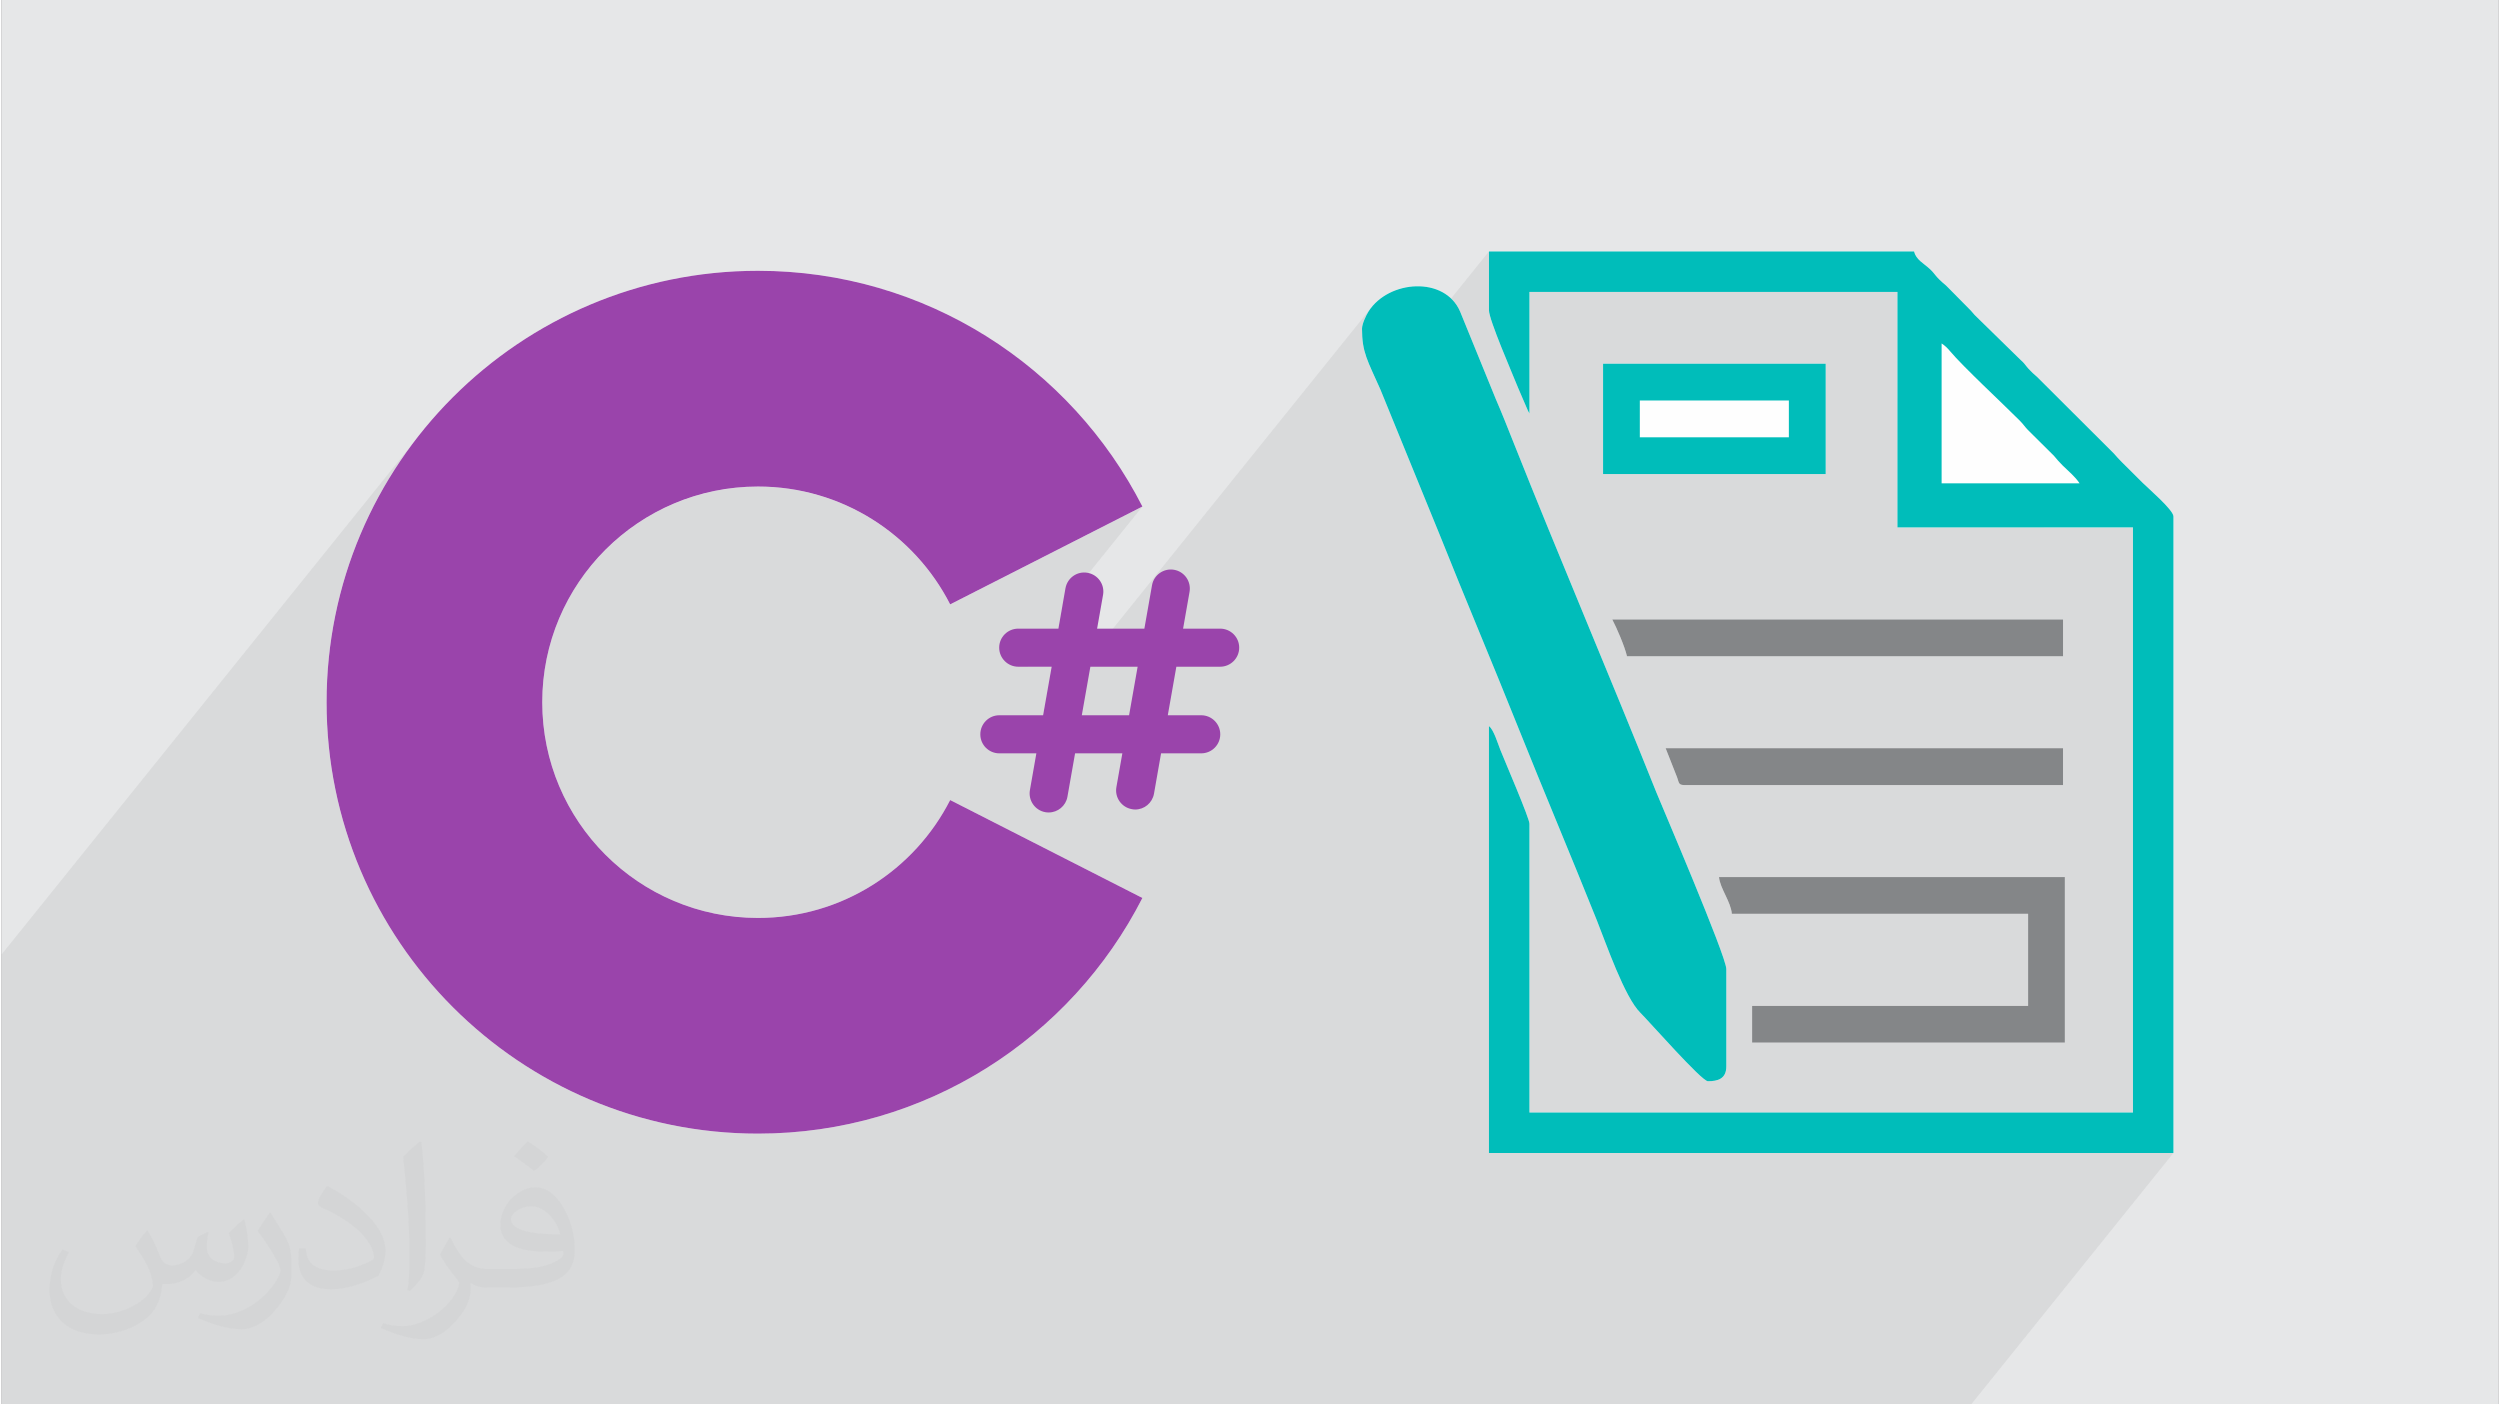 <?xml version="1.0" encoding="UTF-8"?>
<!DOCTYPE svg PUBLIC "-//W3C//DTD SVG 1.0//EN" "http://www.w3.org/TR/2001/REC-SVG-20010904/DTD/svg10.dtd">
<!-- Creator: CorelDRAW 2017 -->
<svg xmlns="http://www.w3.org/2000/svg" xml:space="preserve" width="356px" height="200px" version="1.0" shape-rendering="geometricPrecision" text-rendering="geometricPrecision" image-rendering="optimizeQuality" fill-rule="evenodd" clip-rule="evenodd"
viewBox="0 0 35600 20025"
 xmlns:xlink="http://www.w3.org/1999/xlink">
 <rect x="0" y="0" width="35600" height="20025" fill="#808080" stroke="none"/>
 <g id="Layer_x0020_1">
  <g id="_1436540729920">
   <path fill="#E6E7E8" d="M0 0l35600 0 0 20025 -35600 0 0 -20025z"/>
   <path fill="#373435" fill-opacity="0.078" d="M21784 4162l-476 593 -48 -132 -38 -121 -15 -77 0 -840 -1561 1940 -50 -113 -55 -119 -45 -104 -36 -95 -28 -91 -19 -94 -12 -104 -4 -118 3 -29 7 -32 11 -35 13 -35 15 -34 16 -32 15 -28 14 -23 59 -79 -5135 6381 -2 0 437 -543 122 -692 -341 0 437 -543 57 -323 1141 -1418 -2741 1395 -101 -183 -113 -175 -125 -167 -135 -158 -146 -148 -155 -139 -164 -127 -173 -117 -181 -105 -188 -92 -196 -80 -202 -67 -208 -52 -213 -39 -218 -23 -222 -8 -314 16 -306 46 -295 76 -282 104 -269 129 -254 154 -236 177 -219 199 -198 218 -3363 4179 -42 -108 -97 -286 -82 -291 -69 -298 -54 -303 -39 -308 -24 -312 -8 -317 8 -316 24 -313 39 -307 54 -303 69 -298 82 -292 97 -286 110 -279 123 -272 136 -265 148 -258 160 -250 172 -241 -5856 7277 0 6416 28081 0 2885 -3586 -1042 0 465 -577 0 -8342 -1268 0 507 -629 -1967 0 0 -1994 -630 782 0 -1517 -5247 0z"/>
   <g>
    <path fill="#FEFEFE" d="M21207 4425c0,133 328,887 416,1106l142 330c3,4 8,13 10,16 2,4 6,12 9,17l0 -1732 5247 0 0 3358 3358 0 0 8342 -8605 0 0 -4118c0,-79 -346,-879 -415,-1053 -35,-87 -94,-288 -162,-338l0 6086 9759 0 0 -9076c0,-92 -361,-401 -439,-479 -86,-85 -151,-151 -237,-236 -45,-45 -74,-72 -117,-119 -17,-19 -35,-41 -49,-55 -4,-4 -9,-10 -13,-14l-1090 -1087c-47,-40 -78,-68 -121,-115 -56,-62 -53,-74 -112,-125l-596 -583c-47,-43 -76,-75 -115,-122l-352 -356c-164,-136 -150,-161 -234,-238 -87,-81 -192,-128 -224,-249l-6060 0 0 840zm-1810 262c0,341 80,456 262,866l844 2068c366,918 756,1838 1124,2759 367,917 746,1812 1117,2739 133,333 397,1100 621,1320 124,123 874,977 964,977 137,0 262,-32 262,-210l0 -1390c0,-182 -930,-2351 -997,-2518 -664,-1661 -1381,-3338 -2038,-4992 -86,-216 -160,-405 -251,-615l-509 -1248c-217,-509 -1018,-452 -1305,-4 -34,53 -94,177 -94,248zm5273 8342l4224 0 0 1312 -3935 0 0 524 4459 0 0 -2360 -4931 0c13,159 169,351 183,524zm-1836 -6270l3174 0 0 -1573 -3174 0 0 1573zm341 2598l6217 0 0 -525 -6427 0c64,122 176,380 210,525zm813 1836l5404 0 0 -525 -5666 0 163 414c27,69 16,111 99,111zm-10463 214c-508,998 -1544,1681 -2740,1681 -1699,0 -3076,-1377 -3076,-3076 0,-1698 1377,-3075 3076,-3075 1196,0 2232,683 2740,1680l2741 -1395c-1017,-1994 -3089,-3361 -5481,-3361 -3397,0 -6151,2754 -6151,6151 0,3397 2754,6151 6151,6151 2392,0 4464,-1366 5481,-3360l-2741 -1396z"/>
    <path fill="#00BDBA" d="M27661 4897c51,34 79,61 123,113 179,214 738,734 986,982 51,50 82,99 122,139l369 366c46,54 69,83 124,138 88,87 177,157 243,256l-1967 0 0 -1994zm-6454 -472c0,133 328,887 416,1106l142 330c3,4 8,13 10,16 2,4 6,12 9,17l0 -1732 5247 0 0 3358 3358 0 0 8342 -8605 0 0 -4118c0,-79 -346,-879 -415,-1053 -35,-87 -94,-288 -162,-338l0 6086 9759 0 0 -9076c0,-92 -361,-401 -439,-479 -86,-85 -151,-151 -237,-236 -45,-45 -74,-72 -117,-119 -17,-19 -35,-41 -49,-55 -4,-4 -9,-10 -13,-14l-1090 -1087c-47,-40 -78,-68 -121,-115 -56,-62 -53,-74 -112,-125l-596 -583c-47,-43 -76,-75 -115,-122l-352 -356c-164,-136 -150,-161 -234,-238 -87,-81 -192,-128 -224,-249l-6060 0 0 840z"/>
    <path fill="#00BDBA" d="M19397 4687c0,341 80,456 262,866l844 2068c366,918 756,1838 1124,2759 367,917 746,1812 1117,2739 133,333 397,1100 621,1320 124,123 874,977 964,977 137,0 262,-32 262,-210l0 -1390c0,-182 -930,-2351 -997,-2518 -664,-1661 -1381,-3338 -2038,-4992 -86,-216 -160,-405 -251,-615l-509 -1248c-217,-509 -1018,-452 -1305,-4 -34,53 -94,177 -94,248z"/>
    <path fill="#848688" d="M24670 13029l4224 0 0 1312 -3935 0 0 524 4459 0 0 -2360 -4931 0c13,159 169,351 183,524z"/>
    <path fill="#00BDBA" d="M23358 5710l2125 0 0 525 -2125 0 0 -525zm-524 1049l3174 0 0 -1573 -3174 0 0 1573z"/>
    <path fill="#848688" d="M23175 9357l6217 0 0 -525 -6427 0c64,122 176,380 210,525z"/>
    <path fill="#848688" d="M23988 11193l5404 0 0 -525 -5666 0 163 414c27,69 16,111 99,111z"/>
    <path fill="#9A44AB" fill-rule="nonzero" d="M13525 11407c-508,998 -1544,1681 -2740,1681 -1699,0 -3076,-1377 -3076,-3076 0,-1698 1377,-3075 3076,-3075 1196,0 2232,683 2740,1680l2741 -1395c-1017,-1994 -3089,-3361 -5481,-3361 -3397,0 -6151,2754 -6151,6151 0,3397 2754,6151 6151,6151 2392,0 4464,-1366 5481,-3360l-2741 -1396z"/>
    <path fill="#9A44AB" fill-rule="nonzero" d="M17374 9506c150,0 272,-122 272,-272 0,-150 -122,-271 -272,-271l-528 0 92 -524c26,-148 -72,-289 -220,-315 -148,-26 -289,73 -315,220l-109 619 -674 0 85 -482c26,-147 -73,-288 -221,-314 -148,-27 -288,72 -315,220l-101 576 -572 0c-150,0 -272,121 -272,271 0,150 122,272 272,272l476 0 -122 692 -624 0c-150,0 -271,122 -271,272 0,150 121,271 271,271l528 0 -92 524c-26,148 73,289 220,315 16,3 32,4 48,4 129,0 244,-93 267,-224l109 -619 674 0 -85 482c-26,147 73,288 221,314 16,3 32,5 47,5 130,0 244,-93 268,-225l101 -576 572 0c150,0 272,-121 272,-271 0,-150 -122,-272 -272,-272l-476 0 122 -692 624 0zm-1298 692l0 0 -674 0 122 -692 674 0 -122 692z"/>
   </g>
   <path fill="#373435" fill-opacity="0.031" d="M2082 17547c68,103 112,202 155,312 32,64 49,183 199,183 44,0 107,-14 163,-45 63,-33 111,-83 136,-159l60 -202 146 -72 10 10c-20,76 -25,149 -25,206 0,169 146,233 262,233 68,0 129,-33 129,-95 0,-80 -34,-216 -78,-338 68,-68 136,-136 214,-192l12 7c34,144 53,286 53,381 0,93 -41,196 -75,264 -70,132 -194,237 -344,237 -114,0 -241,-57 -328,-163l-5 0c-82,101 -208,194 -412,194l-63 0c-10,134 -39,229 -83,314 -121,237 -480,404 -818,404 -470,0 -706,-272 -706,-633 0,-223 73,-431 185,-578l92 37c-70,134 -116,262 -116,386 0,338 274,499 592,499 293,0 657,-187 723,-404 -25,-237 -114,-349 -250,-565 41,-72 94,-145 160,-221l12 0zm5421 -1274c99,62 196,136 291,220 -53,75 -119,143 -201,202 -95,-76 -190,-142 -287,-212 66,-74 131,-146 197,-210zm51 926c-160,0 -291,105 -291,183 0,167 320,219 703,217 -48,-196 -216,-400 -412,-400zm-359 895c208,0 390,-7 529,-42 155,-39 286,-117 286,-171 0,-14 0,-31 -5,-45 -87,8 -187,8 -274,8 -281,0 -498,-64 -582,-223 -22,-43 -37,-92 -37,-148 0,-153 66,-303 182,-406 97,-85 204,-139 313,-139 197,0 354,159 464,409 60,136 102,293 102,491 0,132 -37,243 -119,325 -153,149 -435,205 -867,205l-196 0 0 0 -51 0c-107,0 -184,-19 -245,-66l-10 0c3,24 5,49 5,72 0,97 -32,221 -97,320 -192,286 -400,410 -580,410 -182,0 -405,-70 -606,-161l36 -70c65,27 155,45 279,45 325,0 752,-313 805,-618 -12,-25 -33,-58 -65,-93 -95,-114 -155,-208 -211,-307 48,-95 92,-172 133,-240l17 -2c139,283 265,446 546,446l44 0 0 0 204 0zm-1408 299c24,-130 27,-277 27,-413l0 -202c0,-377 -49,-926 -88,-1283 68,-74 163,-160 238,-218l22 6c51,449 63,971 63,1452 0,126 -5,249 -17,340 -7,114 -73,200 -214,332l-31 -14zm-1449 -596c7,177 94,317 398,317 189,0 349,-49 526,-134 32,-14 49,-33 49,-49 0,-112 -85,-258 -228,-392 -139,-126 -323,-237 -495,-311 -59,-25 -78,-52 -78,-77 0,-51 68,-159 124,-235l19 -2c197,103 418,256 580,427 148,157 240,315 240,489 0,128 -38,249 -102,361 -215,109 -446,191 -674,191 -277,0 -466,-129 -466,-435 0,-33 0,-84 12,-150l95 0zm-501 -503l173 278c63,103 121,214 121,392l0 227c0,183 -117,379 -306,573 -148,132 -279,188 -400,188 -180,0 -386,-56 -624,-159l27 -70c75,20 162,37 269,37 342,-2 692,-252 852,-557 19,-35 27,-68 27,-91 0,-35 -20,-74 -34,-109 -88,-165 -185,-316 -292,-454 56,-88 112,-173 173,-258l14 3z"/>
  </g>
 </g>
</svg>
